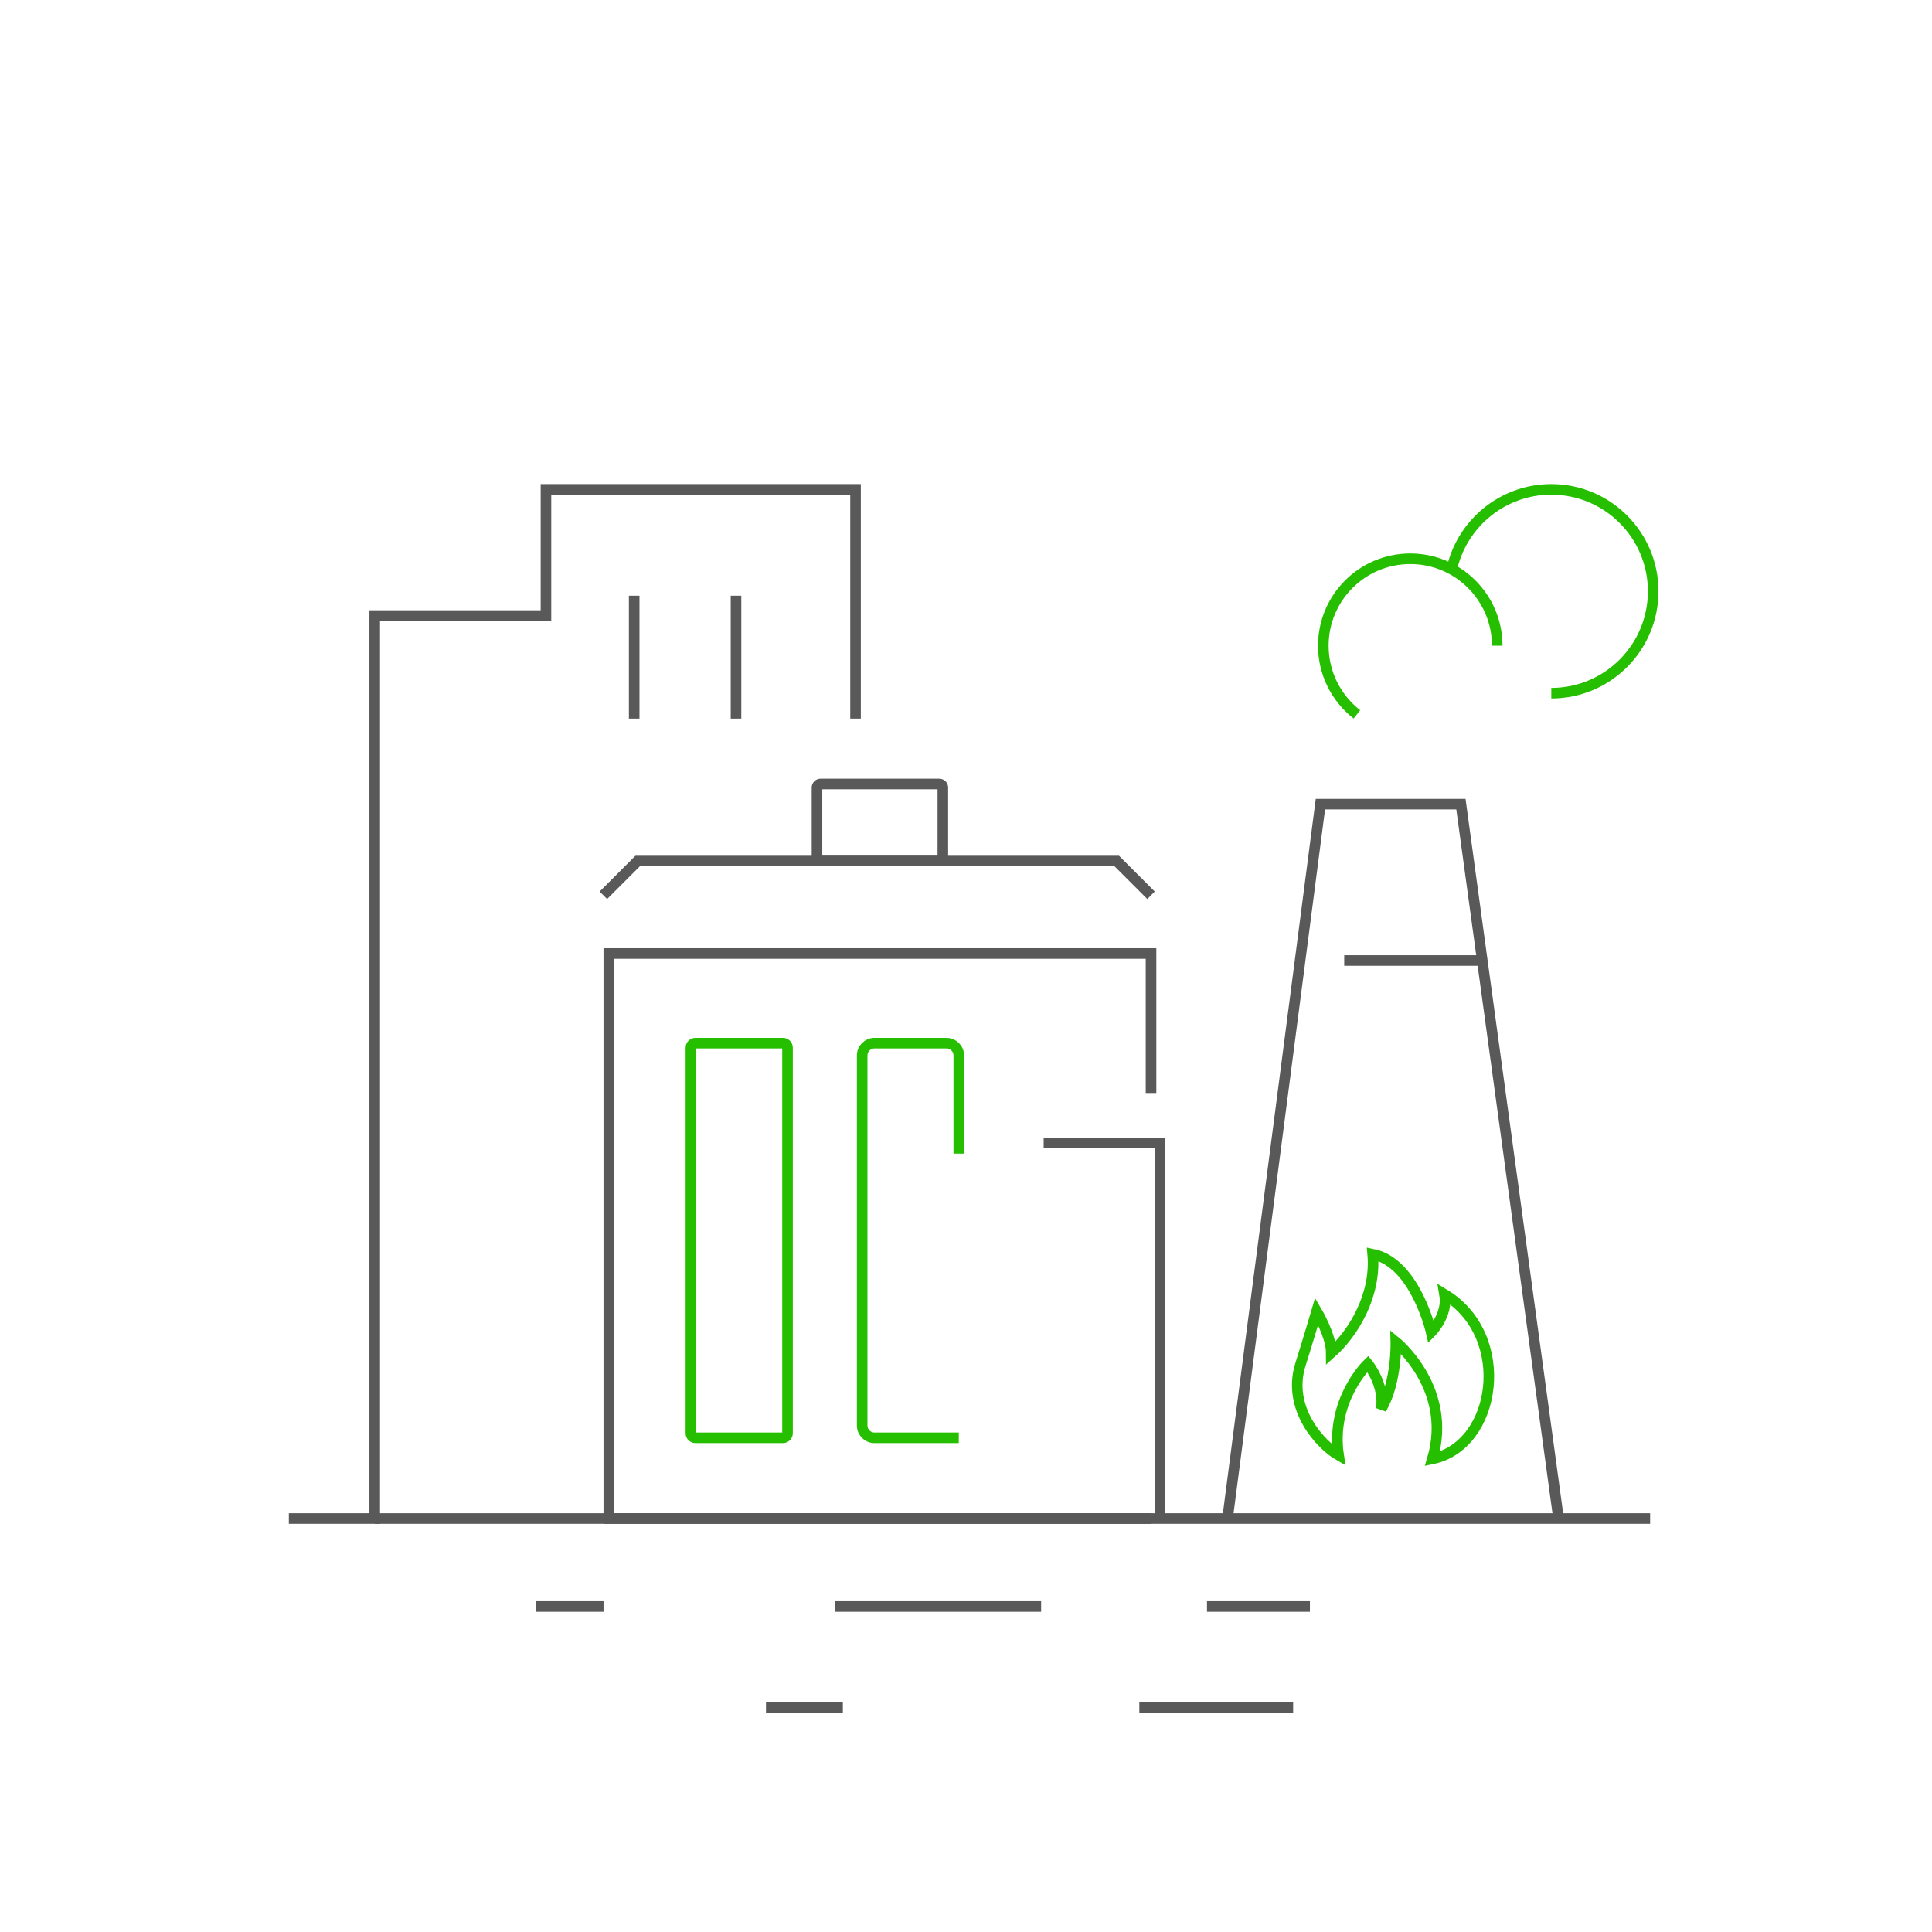 <svg xmlns="http://www.w3.org/2000/svg" xmlns:xlink="http://www.w3.org/1999/xlink" width="292.069" height="292.068" viewBox="0 0 292.069 292.068" fill="none">
<path    stroke="rgba(89, 89, 89, 1)" stroke-width="1.6"    d="M126.281 242.861L157.391 242.861">
</path>
<path    stroke="rgba(89, 89, 89, 1)" stroke-width="1.6"    d="M172.239 258.145L195.489 258.145">
</path>
<path    stroke="rgba(89, 89, 89, 1)" stroke-width="1.6"    d="M115.797 258.145L127.417 258.145">
</path>
<path    stroke="rgba(89, 89, 89, 1)" stroke-width="1.6"    d="M182.466 242.861L198.026 242.861">
</path>
<path    stroke="rgba(89, 89, 89, 1)" stroke-width="1.6"    d="M81.028 242.861L91.238 242.861">
</path>
<path    stroke="rgba(89, 89, 89, 1)" stroke-width="1.6"    d="M129.335 108.634L129.335 73.981L82.534 73.981L82.534 93.056L56.648 93.056L56.648 229.561L43.666 229.561">
</path>
<path    stroke="rgba(89, 89, 89, 1)" stroke-width="1.6"    d="M175.375 229.563L175.375 172.795L157.773 172.795">
</path>
<path    stroke="rgba(89, 89, 89, 1)" stroke-width="1.6"    d="M111.266 108.635L111.266 90.055">
</path>
<path    stroke="rgba(89, 89, 89, 1)" stroke-width="1.6"    d="M95.872 108.635L95.872 90.055">
</path>
<path    stroke="rgba(89, 89, 89, 1)" stroke-width="1.6"    d="M185.573 229.561L199.613 121.566L220.852 121.566L235.611 229.561">
</path>
<path    stroke="rgba(89, 89, 89, 1)" stroke-width="1.6"    d="M203.213 145.205L224.083 145.205">
</path>
<path    stroke="rgba(38, 191, 0, 1)" stroke-width="1.6"    d="M205.132 107.991C202.041 105.587 200.053 101.831 200.053 97.612C200.053 90.353 205.938 84.469 213.197 84.469C220.456 84.469 226.341 90.353 226.341 97.612">
</path>
<path    stroke="rgba(38, 191, 0, 1)" stroke-width="1.6"    d="M219.422 86.281C220.858 79.262 227.07 73.981 234.515 73.981C243.023 73.981 249.92 80.878 249.92 89.386C249.92 97.895 243.023 104.792 234.515 104.792">
</path>
<path    stroke="rgba(89, 89, 89, 1)" stroke-width="1.6"    d="M56.648 229.561L249.458 229.561">
</path>
<path   fill="rgba(38, 191, 0, 1)"  d="M105.133 156.897L118.366 156.897C119.186 156.897 119.851 157.562 119.851 158.383L119.851 216.674C119.851 217.494 119.186 218.159 118.366 218.159L105.133 218.159C104.312 218.159 103.647 217.494 103.647 216.674L103.647 158.383C103.647 157.562 104.312 156.897 105.133 156.897ZM105.133 158.497C105.196 158.497 105.247 158.446 105.247 158.383L105.247 216.674C105.247 216.611 105.196 216.559 105.133 216.559L118.366 216.559C118.302 216.559 118.251 216.611 118.251 216.674L118.251 158.383C118.251 158.446 118.302 158.497 118.366 158.497L105.133 158.497Z">
</path>
<path    stroke="rgba(89, 89, 89, 1)" stroke-width="1.6"    d="M174.007 160.488L174.007 165.231L174.007 144.145L92.034 144.145L92.034 229.562L174.007 229.562">
</path>
<path    stroke="rgba(38, 191, 0, 1)" stroke-width="1.6"    d="M144.943 217.359L132.195 217.359C131.17 217.359 130.339 216.528 130.339 215.503L130.339 159.555C130.339 158.528 131.17 157.697 132.195 157.697L143.086 157.697C144.111 157.697 144.943 158.528 144.943 159.555L144.943 174.4">
</path>
<path    stroke="rgba(89, 89, 89, 1)" stroke-width="1.6"    d="M174.007 135.345L168.828 130.166L159.808 130.166L145.961 130.166L96.393 130.166L91.214 135.345">
</path>
<path   fill="rgba(89, 89, 89, 1)"  d="M124.048 117.718L141.993 117.718C142.734 117.718 143.334 118.318 143.334 119.058L143.334 129.626C143.334 130.366 142.734 130.966 141.993 130.966L124.048 130.966C123.308 130.966 122.708 130.366 122.708 129.626L122.708 119.058C122.708 118.318 123.308 117.718 124.048 117.718ZM124.048 119.318C124.191 119.318 124.308 119.201 124.308 119.058L124.308 129.626C124.308 129.482 124.191 129.366 124.048 129.366L141.993 129.366C141.85 129.366 141.734 129.482 141.734 129.626L141.734 119.058C141.734 119.201 141.85 119.318 141.993 119.318L124.048 119.318Z">
</path>
<path d="M199.047 198.223C199.047 198.223 197.702 202.778 196.61 206.226C194.459 213.019 199.783 218.517 202.362 219.989C201.107 211.615 206.782 206.177 206.782 206.177C206.782 206.177 209.361 209.308 208.808 212.99C211.203 208.939 211.018 202.86 211.018 202.86C211.018 202.86 219.675 209.859 216.544 220.543C226.306 218.517 228.7 201.939 218.386 195.678C218.938 198.809 216.36 201.388 216.36 201.388C216.36 201.388 213.965 190.889 207.519 189.6C208.072 195.861 204.572 201.571 201.257 204.519C201.257 201.939 199.047 198.223 199.047 198.223Z" stroke="rgba(38, 191, 0, 1)" stroke-width="1.6"   >
</path>
</svg>
